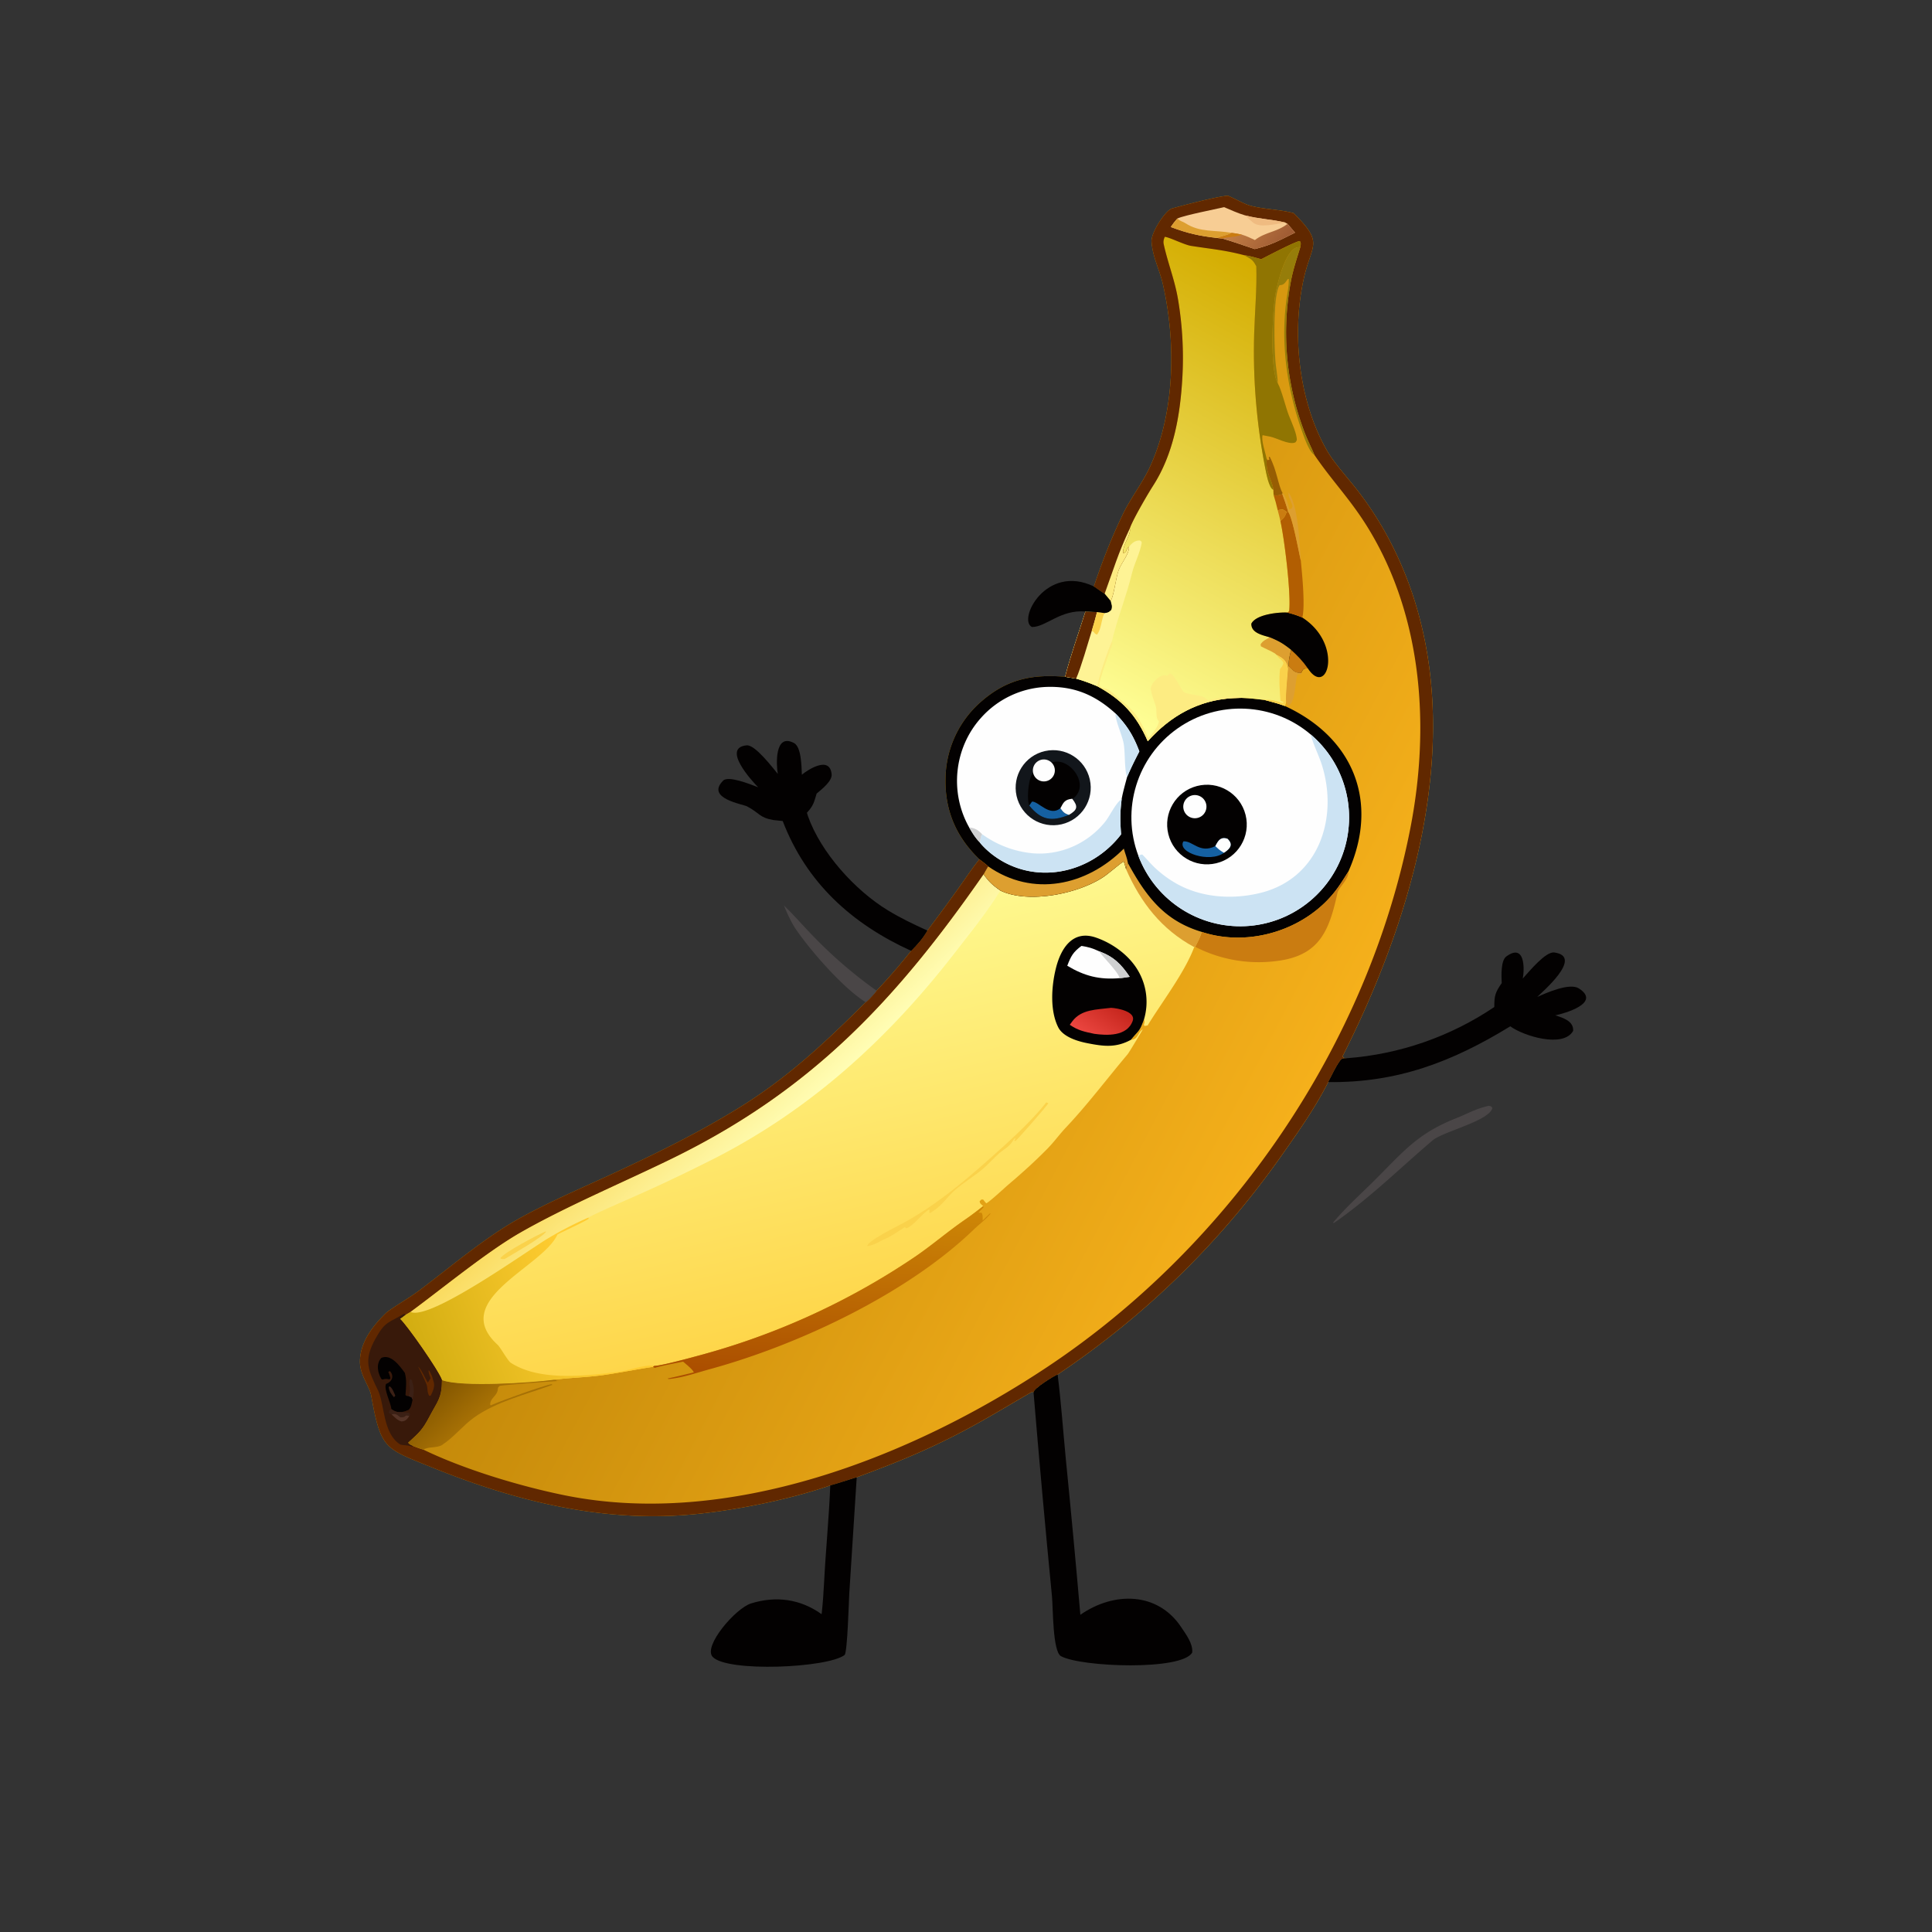 <svg xmlns="http://www.w3.org/2000/svg" width="1024" height="1024" preserveAspectRatio="none" style="display:block" viewBox="0 0 2048 2048"><rect x="0" y="0" width="2048" height="2048" fill="#333333" stroke="none"/><defs><linearGradient id="i" x1="460.241" x2="493.962" y1="1475.06" y2="1511.39" gradientUnits="userSpaceOnUse"><stop class="stop0" offset="0" stop-color="#835600"/><stop class="stop1" offset="1" stop-color="#A77105"/></linearGradient><linearGradient id="h" x1="876.258" x2="887.535" y1="1461.65" y2="1278.72" gradientUnits="userSpaceOnUse"><stop class="stop0" offset="0" stop-color="#AB4E00"/><stop class="stop1" offset="1" stop-color="#CD8606"/></linearGradient><linearGradient id="g" x1="1353.4" x2="1320.35" y1="262.937" y2="234.197" gradientUnits="userSpaceOnUse"><stop class="stop0" offset="0" stop-color="#A05C34"/><stop class="stop1" offset="1" stop-color="#BF7B43"/></linearGradient><linearGradient id="f" x1="1396.25" x2="1160.07" y1="318.781" y2="749.806" gradientUnits="userSpaceOnUse"><stop class="stop0" offset="0" stop-color="#D4AD01"/><stop class="stop1" offset="1" stop-color="#FFFF97"/></linearGradient><linearGradient id="e" x1="443.771" x2="614.68" y1="1442.55" y2="1378.22" gradientUnits="userSpaceOnUse"><stop class="stop0" offset="0" stop-color="#D2AD11"/><stop class="stop1" offset="1" stop-color="#FFCC31"/></linearGradient><linearGradient id="d" x1="1180.3" x2="1156.12" y1="1064.74" y2="1099.36" gradientUnits="userSpaceOnUse"><stop class="stop0" offset="0" stop-color="#C7271E"/><stop class="stop1" offset="1" stop-color="#EA453F"/></linearGradient><linearGradient id="c" x1="710.761" x2="801.709" y1="1128.2" y2="1222.97" gradientUnits="userSpaceOnUse"><stop class="stop0" offset="0" stop-color="#FADA5D"/><stop class="stop1" offset="1" stop-color="#FFFDB4"/></linearGradient><linearGradient id="b" x1="931.122" x2="838.857" y1="1390.7" y2="995.81" gradientUnits="userSpaceOnUse"><stop class="stop0" offset="0" stop-color="#FED64A"/><stop class="stop1" offset="1" stop-color="#FEF88E"/></linearGradient><linearGradient id="a" x1="804.887" x2="1382.06" y1="861.165" y2="1163.84" gradientUnits="userSpaceOnUse"><stop class="stop0" offset="0" stop-color="#C58A0A"/><stop class="stop1" offset="1" stop-color="#F5B01B"/></linearGradient></defs><path fill="url(#a)" d="M1159.56 621.67c9.24-27.171 18.24-50.624 30.78-76.597 8.21-17.02 21.02-33.527 28.54-49.871 26.71-58.007 27.91-131.97 13.92-193.653-3.62-15.971-11.21-29.665-12.12-45.808-.43-9.235 14.69-32.771 21.64-34.718 12.49-3.499 47.86-12.76 59.31-13.568 6.62 2.769 17.64 8.875 23 10.395 14.59 4.136 31.88 4.08 46.69 8.088 32.6 32.576 19.02 31.959 10.67 69.584-12.97 58.533-5.27 130.804 25.21 183.065 6.98 11.977 21.74 28.503 30.68 39.803a365 365 0 0 1 28.46 42.261c100.04 175.126 41.81 391.124-43.35 559.379 2.46 2.01 1.15 1.16 4.79 1.71-3.62.29-5.01-.34-7.19 2.65-5.12 6.99-8.46 15.09-12.63 22.67-12.89 25.56-30.34 50.82-46.86 74.13a907.1 907.1 0 0 1-239.96 235.84c-4.41 1.82-25.01 14.59-25.55 18.85l-1.54-.55c-24.52 14.07-45.98 27.39-71.38 40.87-39.719 21.07-72.504 34.2-114.506 49.78-7.994 2.37-20.425 6.73-28.038 8.61-46.072 15.93-109.786 28.55-158.3 31.68-90.983 5.93-179.351-16.65-262.731-50.33-51.993-20.99-55.127-19.34-65.685-76.93-1.84-10.04-12.275-21.71-11.834-36.62.603-20.38 14.031-37.45 28.282-51.18 9.911-7.49 23.672-15.02 35.724-24.1 31.994-24.1 66.981-53.89 101.567-73.61 31.723-18.08 70.376-34.5 103.914-50.06 45.656-21.18 89.204-42.56 132.149-69.04 52.291-32.24 91.542-69.4 134.533-112.01 2.974-2.21 9.357-9.23 11.497-12.2a651 651 0 0 0 36.628-42.24c7.441-7.69 11.731-12.345 17.212-21.503a1989 1989 0 0 0 34.948-47.686c5.9-8.283 13.89-20.282 20.22-27.805-26.58-25.537-38.255-55.879-35.65-92.832a109.75 109.75 0 0 1 38.7-75.46c26.91-23.01 53.48-28.076 87.75-25.235 5.69-21.886 14.6-47.16 21.61-69.214l12.22.633c1.87.22 6.41.649 8.01 1.048 4.08-.682 4.53-.933 7.11-3.466 1.14-3.844.36-5.234-.69-9.318-2.14-2.55-4.26-5.115-6.37-7.696-2.75-1.527-8.54-5.788-11.38-7.746"/><path fill="url(#b)" d="M1060.36 944.007c29.77 14.408 83.22 3.393 109.89-14.763 5.28-3.6 19.24-15.645 20.99-16.033 1.01 2.89 1.66 5.29 2.45 8.222.29-2.175.42-3.021 1-5.128v.595l1-1.823c18.85 34.383 38.07 60.915 78.3 72.82-1.89 6.271-3.96 9.99-6.93 15.813l-1.14.26c-10.06 27.01-34.69 58.9-49.34 83.01l-3.15.62-.88-1.15c.84-2.85.92-3.21.21-6.1-4.92 13.75-5.35 11.3-13.87 21.84 7.67-.11 7.2-7.96 12.51-11.05l-.03-.02c-.12.61-14.54 24.64-15.93 26.29-21.96 26.03-42.3 53.22-65.73 78.02-6.8 7.24-12.33 15.1-19.75 22.6-13 13.15-26.3 25.22-40.4 37.15-4.95 4.2-19.37 17.86-24.05 20.39-1.37-1.45-2.1-2.42-3.31-4.02-2.7.02-1.39-.32-3.76 1.84.55 2.86 1.2 2.61 3.79 5.1-6.26 5.01-12.6 9.84-19.2 14.38-17.89 12.27-34.704 26.81-52.563 39.03a760.8 760.8 0 0 1-226.89 104.27c-9.314 2.52-42.815 11.79-50.051 11.7l-1.312 1.04c-17.865 2.67-35.033 6.22-53.152 8.77-17.296 2.44-35.713 2.75-52.188 4.97-24.136 3.17-97.787 8.09-118.421.37-2.619-9.02-37.051-58.24-44.472-64.96l5.858-4.32 5.28-3.09c34.383-25.31 81.048-63.75 116.024-83.82 48.637-27.9 109.51-53.46 161.11-78.67 148.366-72.47 237.751-168.22 330.367-301.397 5.94 8.284 9.43 11.372 17.74 17.244"/><path fill="url(#c)" d="M1042.62 926.763c5.94 8.284 9.43 11.372 17.74 17.244-13.39 22.238-32.78 46.087-48.73 66.653-71.158 91.76-154.244 167.22-258.698 219.58-28.639 14.35-56.515 27.65-85.998 40.53-6.529 2.85-38.958 17.02-43.172 19.92a383 383 0 0 0-43.657 22.54c-23.558 14.34-124.927 87.2-144.986 77.42 34.383-25.31 81.048-63.75 116.024-83.82 48.637-27.9 109.51-53.46 161.11-78.67 148.366-72.47 237.751-168.22 330.367-301.397"/><path fill="#FAD24B" d="M578.873 1305.2c-.615 4.59-37.78 25.68-43.968 29.44l-3.306-.03-1.209-.83c3.352-5.9 40.73-25.6 48.483-28.58"/><path fill="#030101" d="M1198.89 1102.19c-16.06 8.77-29.11 7.01-46.45 3.59-10.36-2.04-24.93-6.52-30.36-16.2-9.43-18.07-7.47-44.47-2.71-63.44 5.25-20.93 17.72-40.62 42.14-32.356 18.18 6.152 36.34 19.486 45.62 36.466a65.27 65.27 0 0 1 5.63 50.1c-4.92 13.75-5.35 11.3-13.87 21.84"/><path fill="url(#d)" d="M1177.76 1068.34c7.04.32 26.32 4.03 23 13.65-5.91 17.11-28.09 15.66-40.7 13.91-10.39-2.22-17.15-3.43-26.05-9.6.92-1.3 1.86-2.59 2.82-3.86 9.69-12.69 25.54-12.11 40.93-14.1"/><path fill="#FEFEFE" d="M1146.33 1002.72c7.65 1.18 11.67 2.38 18.57 5.57 15.52 5.7 23.58 13.7 32.63 27.18-2.79.39-8.11 1.31-10.71 1.42-21.24 1.81-37.11-2.15-55.48-13.15 3.98-10.39 6.2-14.43 14.99-21.02"/><path fill="#CFD0D1" d="M1164.9 1008.29c15.52 5.7 23.58 13.7 32.63 27.18-2.79.39-8.11 1.31-10.71 1.42-1.42-6.68-17.69-22.39-21.92-28.6"/><path fill="url(#e)" d="m623.762 1290.69.234 1.24c-4.528 3.2-26.696 13.43-33.028 16.62l-.663 1.34c-17.115 34.11-114.229 68.45-62.872 115.57 3.178 2.91 10.684 16.99 14.111 19.19 30.514 19.65 78.853 13.9 112.952 9.64 12.969-1.62 28.725-8.07 39.03-6.42l-1.312 1.04c-17.865 2.67-35.033 6.22-53.152 8.77-17.296 2.44-35.713 2.75-52.188 4.97-24.136 3.17-97.787 8.09-118.421.37-2.619-9.02-37.051-58.24-44.472-64.96l5.858-4.32 5.28-3.09c20.059 9.78 121.428-63.08 144.986-77.42a383 383 0 0 1 43.657-22.54"/><path fill="#DD9F30" d="M1193.69 921.433c.29-2.175.42-3.021 1-5.128v.595l1-1.823c18.85 34.383 38.07 60.915 78.3 72.82-1.89 6.271-3.96 9.99-6.93 15.813l-1.14.26c-34.59-18.664-56.67-47.109-72.23-82.537"/><path fill="#FAD24B" d="m1109.08 1168.59 2.25.87c-2.12 3.59-30.93 36.55-34.83 40l-1.42-.25c1.12-1.65.66-.76 1.39-2.65-1.05-.15-2.07 1.65-2.77 2.76-4.42 6.98-8.56 8.06-14.41 13.14-5.96 5.18-11.7 11.87-17.74 16.93-8.71 7.28-20.56 14.55-28.97 21.87-7.58 6.59-14.457 17.02-23.551 22.6-3.082 1.89-1.642 2.12-4.057 1.67l.398-2.63-.629-.78c-8.455 5.51-15.753 16.73-23.801 19.99l-1.884-1.26c-6.009 3.88-14.097 9.61-20.434 12.33-3.335 1.43-3.224 1.2-6.82 3.31l-.929.55c-2.847 1.51-8.472 3.69-11.609 3.88.071-4.8 26.19-18.2 31.53-20.91 42.002-21.33 78.596-53.8 113.396-85.25 13.8-12.48 33.62-31.45 44.89-46.17"/><path fill="#030101" d="M1038.25 910.956c-26.58-25.537-38.255-55.879-35.65-92.832a109.75 109.75 0 0 1 38.7-75.46c26.91-23.01 53.48-28.076 87.75-25.235l11.69 1.928c8.71 2.527 14.17 4.651 22.6 8.122 26.25 14.357 41.5 30.931 53.35 58.26 24.08-26.908 53.69-43.622 90.27-45.663 2.91-.152 5.81-.254 8.72-.306 9.14.387 15.87 1.087 24.97 2.247 7.22 1.931 14.38 3.694 21.37 6.36 72.84 33.602 100.22 101.641 67.33 175.473-3.71 5.869-7.49 12.002-11.56 17.618-31.64 43.673-92.75 63.312-143.8 46.429-40.23-11.905-59.45-38.437-78.3-72.82l-1 1.823v-.595c-.58 2.107-.71 2.953-1 5.128-.79-2.932-1.44-5.332-2.45-8.222-1.75.388-15.71 12.433-20.99 16.033-26.67 18.156-80.12 29.171-109.89 14.763-8.31-5.872-11.8-8.96-17.74-17.244.28-.827 4.16-7.343 4.79-8.424-1.33-1.544-7.22-5.882-9.16-7.383"/><path fill="#DD9F30" d="M1047.41 918.339c47.55 33.064 104.58 20.726 143.87-18.761 1.55 5.649 3.34 9.35 4.41 15.499l-1 1.823v-.595c-.58 2.107-.71 2.953-1 5.128-.79-2.932-1.44-5.332-2.45-8.222-1.75.388-15.71 12.433-20.99 16.033-26.67 18.156-80.12 29.171-109.89 14.763-8.31-5.872-11.8-8.96-17.74-17.244.28-.827 4.16-7.343 4.79-8.424"/><path fill="#FEFEFE" d="M1206.72 907.133c-18.52-49.217-1.41-104.728 41.59-134.988 43.01-30.26 101.04-27.611 141.11 6.44 36.78 31.254 50.22 82.098 33.68 127.443-16.53 45.345-59.54 75.608-107.8 75.854-48.27.247-91.59-29.575-108.58-74.749"/><path fill="#CCE3F3" d="M1389.42 778.585c36.78 31.254 50.22 82.098 33.68 127.443-16.53 45.345-59.54 75.608-107.8 75.854-48.27.247-91.59-29.575-108.58-74.749.63-.328 3.75-1.706 4.31-1.141 4.24 4.264 8.12 8.9 12.43 13.09a117.3 117.3 0 0 0 22.6 16.996c26.98 15.674 60.76 17.837 90.56 10.315 61.36-15.484 82.27-78.989 64.72-135.234-3.24-10.415-9.51-22.541-11.92-32.574"/><path fill="#030101" d="M1268.76 833.231c22.7-5.936 45.88 7.793 51.59 30.554s-8.25 45.808-31.06 51.291c-22.5 5.408-45.16-8.314-50.79-30.757s7.87-45.235 30.26-51.088"/><path fill="#1560A1" d="M1288.29 896.916c3.07-5.762 5.37-10.088 12.8-7.854 6.88 6.359 2.48 10.871-3.62 14.937-15.02 11.191-50.1-.298-43.02-12.101 9.89-.879 17.14 13.354 33.84 5.018"/><path fill="#FEFEFE" d="M1288.29 896.916c3.07-5.762 5.37-10.088 12.8-7.854 6.88 6.359 2.48 10.871-3.62 14.937-4.41-2.614-5.41-3.539-9.18-7.083M1263.04 843.327c6.42-1.944 13.21 1.612 15.26 7.993 2.05 6.38-1.39 13.229-7.73 15.392a12.29 12.29 0 0 1-12.16-2.474 12.28 12.28 0 0 1-3.8-11.81 12.28 12.28 0 0 1 8.43-9.101M1027.4 877.165c-20.98-37.106-16.1-84.317 12.43-116.121a97.9 97.9 0 0 1 68.44-32.832c29.7-1.273 52.4 8.289 74.07 27.953 12.4 12.886 19.05 23.463 25.41 40.371-4.86 9.457-8.79 17.264-12.98 27.088-1.9 7.235-4.48 16.098-5.74 23.305-1.83 15.067-1.73 22.279-.62 37.506-32.4 42.392-92.57 54.878-136.29 21.548-4.41-3.36-10.39-8.828-13.68-13.238-4.58-4.644-7.81-9.98-11.04-15.58"/><path fill="#CCE3F3" d="M1041.08 884.308a108.74 108.74 0 0 0 52.83 20.137c29.64 2.752 58.54-9.888 77.27-32.929 5.29-6.514 11.37-20.084 17.85-24.587-1.83 15.067-1.73 22.279-.62 37.506-32.4 42.392-92.57 54.878-136.29 21.548-4.41-3.36-10.39-8.828-13.68-13.238 1.53-2.689.36-4.602 2.64-8.437M1182.34 756.165c12.4 12.886 19.05 23.463 25.41 40.371-4.86 9.457-8.79 17.264-12.98 27.088-3.06-7.261-1.8-26.922-3.84-36.453-1.9-8.906-8.65-23.542-8.59-31.006"/><path fill="#CFD0D1" d="M1027.4 877.165c5.9.507 9.53 2.649 13.68 7.143-2.28 3.835-1.11 5.748-2.64 8.437-4.58-4.644-7.81-9.98-11.04-15.58"/><path fill="#12161B" d="M1107.8 796.15c21.4-4.752 42.61 8.703 47.44 30.089 4.82 21.387-8.56 42.647-29.93 47.546-21.47 4.922-42.86-8.539-47.71-30.03-4.84-21.49 8.69-42.83 30.2-47.605"/><path fill="#030101" d="M1095.13 819.089a11.665 11.665 0 0 1 5.79-12.608 11.65 11.65 0 0 1 13.75 1.875c16.04-6.194 36.05 16.326 28.17 31.826-1.2 2.358-3.66 5.678-6.27 6.52 6.71 8.365 5.4 11.88-3.39 17.106-18.53 7.34-29.47 5.699-42.11-9.882-2.84-6.189-1.16-29.012 4.06-34.837"/><path fill="#FEFEFE" d="M1095.13 819.089a11.665 11.665 0 0 1 5.79-12.608 11.65 11.65 0 0 1 13.75 1.875 11.66 11.66 0 0 1 2.37 13.366 11.65 11.65 0 0 1-11.9 6.536 11.65 11.65 0 0 1-10.01-9.169"/><path fill="#1560A1" d="m1091.07 853.926 2.9-4.184c6.79-.539 18.46 16.439 30.09 7.042 2.76 3.87 4.24 5.666 9.12 7.024-18.53 7.34-29.47 5.699-42.11-9.882"/><path fill="#FEFEFE" d="M1124.06 856.784c3.46-6.679 4.82-9.216 12.51-10.082 6.71 8.365 5.4 11.88-3.39 17.106-4.88-1.358-6.36-3.154-9.12-7.024"/><path fill="url(#f)" d="M1197.61 560.283c2.44-8.109 19.04-36.634 24.41-44.94 22.12-34.142 29.09-75.3 31.37-115.699 1.5-27.378-.03-54.837-4.56-81.879-3.39-20.634-10.79-38.588-15.22-58.756-.64-2.935-.07-5.291 1.13-7.975 5.67.691 20.55 8.462 27.87 9.612 20.96 3.294 35.43 4.369 56.31 9.897 7.13 4.118 9 4.371 12.8 11.741.75 23.489-1.55 47.694-2.27 71.992-1.4 47.129 2.58 94.933 11.62 141.255 1.1 5.624 3.98 22.12 8.79 23.628l.17 5.462c3.67 1.168 5.61.236 9.37-.727 2.32 6.207 4.41 12.49 6.3 18.839l-1.75.112c-2.01 5.349-2.39 5.542-6.65 9.53 4.3 19.037 11.35 76.576 9.31 95.123-1.31 1.738-.49 1.188-2.33 1.815-9.89-.433-33.03 2.136-37.81 11.833-.25 9.915 11.95 12.137 19.58 14.461 9.92 4.089 14.17 6.611 22.6 13.28-1.53 6.537-2.85 10.77-2.51 17.49l-.83 3.589c-.52 7.078-2.63 27.795-1.96 33.866l-1.33 4.545c-6.99-2.666-14.15-4.429-21.37-6.36-9.1-1.16-15.83-1.86-24.97-2.247-2.91.052-5.81.154-8.72.306-36.58 2.041-66.19 18.755-90.27 45.663-11.85-27.329-27.1-43.903-53.35-58.26-8.43-3.471-13.89-5.595-22.6-8.122l-11.69-1.928c5.69-21.886 14.6-47.16 21.61-69.214l12.22.633c1.87.22 6.41.649 8.01 1.048 4.08-.682 4.53-.933 7.11-3.466 1.14-3.844.36-5.234-.69-9.318 3.48-5.522 5.52-24.336 8.34-32.217 3.2-8.929 11.23-16.979 11.15-25.272-3.9 2.942-1.22 5.1-6.11 6.898-1.42-8.033 8.8-20.426 6.92-26.238"/><path fill="#FEF395" d="M1196.8 579.623c2.88-3.823 6.6-7.081 11.76-6.685.8.742 1.9 1.267 1.71 2.44-1.73 10.824-7.9 22.041-10.43 32.641-5.67 23.787-15.91 48.774-21.27 72.222-3.32 6.984-15.13 40.449-15.23 47.238-8.43-3.471-13.89-5.595-22.6-8.122l-11.69-1.928c5.69-21.886 14.6-47.16 21.61-69.214l12.22.633c1.87.22 6.41.649 8.01 1.048 4.08-.682 4.53-.933 7.11-3.466 1.14-3.844.36-5.234-.69-9.318 3.48-5.522 5.52-24.336 8.34-32.217 3.2-8.929 11.23-16.979 11.15-25.272"/><path fill="#612800" d="m1150.66 648.215 12.22.633c-1.7 6.7-3.56 13.357-5.59 19.966-3.79 12.193-11.64 39.751-16.55 50.543l-11.69-1.928c5.69-21.886 14.6-47.16 21.61-69.214"/><path fill="#FAD24B" d="M1162.88 648.848c1.87.22 6.41.649 8.01 1.048-3.57 6.593-3.26 16.692-8.03 22.846-4.57-2.074-1.37-2.171-5.57-3.928a419 419 0 0 0 5.59-19.966"/><path fill="#FDEC82" d="m1178.57 680.241.93 1.642c-2.76 7.949-14.14 37.914-14.14 44.164 2.77 4.246 3.24 2.507 8.64 4.629 3.34 1.31 7.66 6.04 10.5 8.321 18.71 15.031 22.43 20.288 32.3 42.358l.42.943 1.15-1.198c3.96-4.146 9.21-10.627 10.18-16.385-4.44-4.671-1.31-10.829-3.82-17.593-1.45-3.902-4.04-11.691-4.8-15.657-1.27-6.578 9.9-17.33 16.35-15.442 2.51 1.388 2.69-4.123 6.05-.836 3.51 2.19 10.86 17.549 12.64 18.448 8.07 4.084 19.06 1.713 25.49 8.633 13.73-2.781 18.66-4.78 33.56-3.681l1.66 1.183c-2.91.052-5.81.154-8.72.306-36.58 2.041-66.19 18.755-90.27 45.663-11.85-27.329-27.1-43.903-53.35-58.26.1-6.789 11.91-40.254 15.23-47.238"/><path fill="#DD9F30" d="M1346.05 675.607c9.92 4.089 14.17 6.611 22.6 13.28-1.53 6.537-2.85 10.77-2.51 17.49l-.83 3.589c-.94-8.873-4.38-11.829-12.12-15.771-2-2.728-12.78-6.779-16.61-9.098l-.31-2.082c2.41-3.859 5.72-5.115 9.78-7.408"/><path fill="#FAD24B" d="M1353.19 694.195c7.74 3.942 11.18 6.898 12.12 15.771-.52 7.078-2.63 27.795-1.96 33.866l-1.33 4.545c-6.99-2.666-14.15-4.429-21.37-6.36 8.07-.665 11.44 1.008 19.25 3.181l.72-1.237c-2.01-.436-1.56-.171-3.31-1.132-.77-10.897-1.64-22.772-.42-33.63 2.01-2.634 2.55-2.995 3.6-6.177-.67-3.055-3.67-4.083-6.22-7.399z"/><path fill="#B25E02" d="M1359.4 523.894c2.32 6.207 4.41 12.49 6.3 18.839l-1.75.112c-4.48-3.662-4.09-2.834-9.53-2.024-1.39-5.997-2.51-10.334-4.39-16.2 3.67 1.168 5.61.236 9.37-.727"/><path fill="#CA7C11" d="M1354.42 540.821c5.44-.81 5.05-1.638 9.53 2.024-2.01 5.349-2.39 5.542-6.65 9.53-.62-3.273-2.03-8.182-2.88-11.554"/><path fill="#612800" d="M1159.56 621.67c9.24-27.171 18.24-50.624 30.78-76.597 8.21-17.02 21.02-33.527 28.54-49.871 26.71-58.007 27.91-131.97 13.92-193.653-3.62-15.971-11.21-29.665-12.12-45.808-.43-9.235 14.69-32.771 21.64-34.718 12.49-3.499 47.86-12.76 59.31-13.568 6.62 2.769 17.64 8.875 23 10.395 14.59 4.136 31.88 4.08 46.69 8.088 32.6 32.576 19.02 31.959 10.67 69.584-12.97 58.533-5.27 130.804 25.21 183.065 6.98 11.977 21.74 28.503 30.68 39.803a365 365 0 0 1 28.46 42.261c100.04 175.126 41.81 391.124-43.35 559.379 2.46 2.01 1.15 1.16 4.79 1.71-3.62.29-5.01-.34-7.19 2.65-5.12 6.99-8.46 15.09-12.63 22.67-12.89 25.56-30.34 50.82-46.86 74.13a907.1 907.1 0 0 1-239.96 235.84c-4.41 1.82-25.01 14.59-25.55 18.85l-1.54-.55c-24.52 14.07-45.98 27.39-71.38 40.87-39.719 21.07-72.504 34.2-114.506 49.78-7.994 2.37-20.425 6.73-28.038 8.61-46.072 15.93-109.786 28.55-158.3 31.68-90.983 5.93-179.351-16.65-262.731-50.33-51.993-20.99-55.127-19.34-65.685-76.93-1.84-10.04-12.275-21.71-11.834-36.62.603-20.38 14.031-37.45 28.282-51.18 9.911-7.49 23.672-15.02 35.724-24.1 31.994-24.1 66.981-53.89 101.567-73.61 31.723-18.08 70.376-34.5 103.914-50.06 45.656-21.18 89.204-42.56 132.149-69.04 52.291-32.24 91.542-69.4 134.533-112.01 2.974-2.21 9.357-9.23 11.497-12.2a651 651 0 0 0 36.628-42.24c7.441-7.69 11.731-12.345 17.212-21.503a1989 1989 0 0 0 34.948-47.686c5.9-8.283 13.89-20.282 20.22-27.805 1.94 1.501 7.83 5.839 9.16 7.383-.63 1.081-4.51 7.597-4.79 8.424-92.616 133.177-182.001 228.927-330.367 301.397-51.6 25.21-112.473 50.77-161.11 78.67-34.976 20.07-81.641 58.51-116.024 83.82l-5.28 3.09-5.858 4.32c7.421 6.72 41.853 55.94 44.472 64.96-.073 18.84-4.359 21.79-12.966 38.1-7.677 14.55-10.581 16.93-22.873 28.18 1.438 1.99 2.929 2.37 5.197 3.46 3.742 1.45 7.045 2.8 10.94 3.89 43.142 20.9 101.787 38.59 148.857 48.23 174.78 35.81 368.554-40.15 512.352-135.7 194.38-129.15 340.3-341.67 385.12-571.453 20.65-105.876 13.21-221.848-43.7-316.117-19.14-31.711-38.73-50.899-58.04-79.393-4.17-9.957-7.72-16.201-11.71-27.268a294.7 294.7 0 0 1-12.82-158.941c2.43-11.83 6.02-22.361 9.51-33.848.53-4.085 1.06-3.385-.38-6.588-3.08-.599-35.95 16.665-41.1 19.271l-.01-.083c-5.77-1.589-12.01-3.526-17.91-4.217-20.88-5.528-35.35-6.603-56.31-9.897-7.32-1.15-22.2-8.921-27.87-9.612-1.2 2.684-1.77 5.04-1.13 7.975 4.43 20.168 11.83 38.122 15.22 58.756a372.3 372.3 0 0 1 4.56 81.879c-2.28 40.399-9.25 81.557-31.37 115.699-5.37 8.306-21.97 36.831-24.41 44.94 1.88 5.812-8.34 18.205-6.92 26.238 4.89-1.798 2.21-3.956 6.11-6.898.08 8.293-7.95 16.343-11.15 25.272-2.82 7.881-4.86 26.695-8.34 32.217-2.14-2.55-4.26-5.115-6.37-7.696-2.75-1.527-8.54-5.788-11.38-7.746"/><path fill="#38190A" d="m437.811 1532.76-.972.8c-4.189-1.99-11.049-1.31-12.793-2.48-18.019-11.75-16.086-40.24-22.999-56.48-10.526-21.99-16.2-31.88-3.015-55.61 10.478-18.86 14.083-16.56 30.43-26.44l1.377 1.19-5.858 4.32c7.421 6.72 41.853 55.94 44.472 64.96-.073 18.84-4.359 21.79-12.966 38.1-7.677 14.55-10.581 16.93-22.873 28.18 1.438 1.99 2.929 2.37 5.197 3.46"/><path fill="#030101" d="m405.395 1462.41-1.182-.7c-3.924-6.69-5.769-16.15.062-22.29 10.211-4.59 19.795 8.9 24.892 15.94 2.112 7.74 1.281 15.07.645 23.34l1.154 1.02 2.114.22c3.975 1.71 2.783.33 4.256 3.73-.917 4.03-1.25 7.99-4.116 10.79-3.379 1.45-3.867 1.61-7.447 2.42-4.83.3-6.855-.48-10.844-3.04-.592-6.83-8.492-21.59-5.711-26.79 6.751-2.55 8.738-8.66 4.115-13.65l-1.721.85c1.138 2.61 1.503 3.88 2.309 6.56l-.981 1.43c-3.916-.69-3.754-.79-7.545.17"/><path fill="#3B2015" d="M417.617 1481.12c-3.008-3.44-5.12-6.32-5.522-10.81l.979-.76c3.055 2.03 4.394 6.39 5.964 9.92zM412.144 1497.64c1.045-3.36.035-2.23 2.785-3.8 3.989 2.56 6.014 3.34 10.844 3.04 2.659.21 5.314.47 7.964.77l.879 2.16-.764 1.33c-2.49 3.41-3.776 5.38-8.316 5.62-4.424-1.3-6.845-4.2-10.327-7.38z"/><path fill="#553427" d="M415.209 1499.38c4.397-1.28 5.626.36 9.15 3.01 8.04.49 2.784-3.32 9.493-1.25-2.49 3.41-3.776 5.38-8.316 5.62-4.424-1.3-6.845-4.2-10.327-7.38"/><path fill="#612800" d="M443.266 1448.63c3.905 3.73 6.844 11.55 10.209 16.94 1.702-2 1.489-3.03 3.05-4.4-1.152-3.14-2.07-5.04-2.297-8.41l.772.17c2.675 4.7 3.011 5.56 4.33 10.81 2.264 5.25-.33 10.86-2.686 15.58l-1.557.4c-2.721-4.11-1.333-8.07-3.014-12.36-2.428-6.19-5.936-12.59-8.807-18.73"/><path fill="#3B2015" d="M433.08 1479.94c3.79-8.41-1.157-13.07 1.784-17.89l1.746.8c2.353 9.13 2.64 11.24.726 20.82-1.473-3.4-.281-2.02-4.256-3.73"/><path fill="#FDEC82" d="M1197.61 560.283c1.88 5.812-8.34 18.205-6.92 26.238 4.89-1.798 2.21-3.956 6.11-6.898.08 8.293-7.95 16.343-11.15 25.272-2.82 7.881-4.86 26.695-8.34 32.217-2.14-2.55-4.26-5.115-6.37-7.696 9.72-26.55 14.12-42.468 26.67-69.133"/><path fill="#F7CD94" d="M1248.03 231.639c8-3.635 39.47-9.612 49.48-12.067 8.3 3.43 13.73 6.115 22.44 8.765 14.79 3.947 29.23 4.197 42.45 7.585l2.42 1.333c2.64 3.092 5.41 6.234 7.99 9.366-16.73 8.253-24.77 12.993-42.75 17.422-10.53-3.39-24.28-8.434-34.5-11.223l-4.97-.522c-19.16-2.135-31.55-4.877-49.53-11.665 2.45-3.672 4.08-5.609 6.97-8.994"/><path fill="url(#g)" d="M1364.82 237.255c2.64 3.092 5.41 6.234 7.99 9.366-16.73 8.253-24.77 12.993-42.75 17.422-10.53-3.39-24.28-8.434-34.5-11.223l-4.97-.522c4.74-2.529 8.73-2.17 14.98-5.462 4.3.559 6.79.911 10.97 1.941 5.06 1.479 8.93 3.469 13.68 5.692 11.31-8.726 23.79-8.515 34.6-17.214"/><path fill="#CA7C11" d="M1305.57 246.836c4.3.559 6.79.911 10.97 1.941-8.09 3.101-14.8 2.028-20.98 4.043l-4.97-.522c4.74-2.529 8.73-2.17 14.98-5.462"/><path fill="#DD9F30" d="M1248.03 231.639c3.85 3.443 5.38 2.913 8.59 4.988 15.44 10.007 31.02 7.02 48.95 10.209-6.25 3.292-10.24 2.933-14.98 5.462-19.16-2.135-31.55-4.877-49.53-11.665 2.45-3.672 4.08-5.609 6.97-8.994"/><path fill="#EFBB81" d="M1319.95 228.337c14.79 3.947 29.23 4.197 42.45 7.585-9.57 1.333-26.47 5.96-33.75.283-3.09-2.398-6-5.028-8.7-7.868"/><path fill="url(#h)" d="m1042.23 1278.49.33 1.46c-1.83 1.83-3.57 3.59-5.33 5.49l3.34.19c1.4 2.26 1.05 5.32 1.1 8.14l7.58-7.36.91.02c-5.59 6.68-11.77 10.98-17.89 16.88-70.679 68.13-185.47 122.21-279.484 147.98-13.654 3.74-28.953 9.06-43.021 10.45-1.344.14-.718.2-2.11-.44 2.765-.54 26.945-6.11 27.801-6.61-1.376-3.27-8.203-8.54-11.321-11.3-9.331 1.92-21.189 3.96-30.161 6.61l-1.76-1.09 1.312-1.04c7.236.09 40.737-9.18 50.051-11.7a760.8 760.8 0 0 0 226.89-104.27c17.859-12.22 34.673-26.76 52.563-39.03 6.6-4.54 12.94-9.37 19.2-14.38"/><path fill="#907502" d="m1336.83 274.76.01.083c5.15-2.606 38.02-19.87 41.1-19.271 1.44 3.203.91 2.503.38 6.588-14.74-2.71-24.02 37.956-26.15 48.794-3.34 17.036-6.25 80.734 2.3 95.244 4.25 7.606 8.49 25.981 11.88 34.426 2.65 6.599 8.66 19.785 8.31 25.973-.98 1.625-.91 2.307-2.5 2.733-6.78 1.821-18.58-4.849-25.49-6.432-3.18-.728-5.2-.832-8.29-1.609-1.61 5.752 2.94 18.223 4.34 24.943-1.21 15.871 5.5 21.24 7.14 32.927-4.81-1.508-7.69-18.004-8.79-23.628-9.04-46.322-13.02-94.126-11.62-141.255.72-24.298 3.02-48.503 2.27-71.992-3.8-7.37-5.67-7.623-12.8-11.741 5.9.691 12.14 2.628 17.91 4.217"/><path fill="#CA7C11" d="M1273.99 987.897c51.05 16.883 112.16-2.756 143.8-46.429 4.07-5.616 7.85-11.749 11.56-17.618.78 7.89-10.31 16.897-11.55 22.583-9.14 41.824-19.88 67.947-67.82 72.667a146.98 146.98 0 0 1-82.92-15.39c2.97-5.823 5.04-9.542 6.93-15.813"/><path fill="url(#i)" d="M468.453 1463.02c20.634 7.72 94.285 2.8 118.421-.37 2.616.25 1.85-.35 3.16 1.04l2.076.16c-5.9.2-61.117 4.68-62.334 5.15-1.429 1.56-1.921 1.47-2.005 3.07-.422 8.01-8.073 9.28-8.153 16.92l.684.79 1.641-.77c8.657-3.96 54.489-20.51 62.935-21.76l.624.76c-27.431 10.1-59.273 17.62-83.043 34.67-11.778 8.45-21.403 20.9-33.6 28.91-5.49 3.64-14.056 1.53-20.108 5.06-3.895-1.09-7.198-2.44-10.94-3.89-2.268-1.09-3.759-1.47-5.197-3.46 12.292-11.25 15.196-13.63 22.873-28.18 8.607-16.31 12.893-19.26 12.966-38.1"/><path fill="#030101" d="M1346.05 675.607c-7.63-2.324-19.83-4.546-19.58-14.461 4.78-9.697 27.92-12.266 37.81-11.833a90.7 90.7 0 0 1 16.21 5.307c44.03 28.262 26.64 85.619 5.88 53.884-5.05.255-4.61.095-7.16 4.967-6.83-.06-8.18-2.3-13.07-7.094-.34-6.72.98-10.953 2.51-17.49-8.43-6.669-12.68-9.191-22.6-13.28"/><path fill="#CA7C11" d="M1368.65 688.887c6.92 6.337 12.29 11.84 17.72 19.617-5.05.255-4.61.095-7.16 4.967-6.83-.06-8.18-2.3-13.07-7.094-.34-6.72.98-10.953 2.51-17.49"/><path fill="#B25E02" d="M1365.7 542.733c4.67 7.087 10.82 41.128 13.2 51.438 1.33 13.631 4.84 48.485 1.59 60.449a90.7 90.7 0 0 0-16.21-5.307c1.84-.627 1.02-.077 2.33-1.815 2.04-18.547-5.01-76.086-9.31-95.123 4.26-3.988 4.64-4.181 6.65-9.53z"/><path fill="#967D0A" d="M1354.47 406.198c-8.55-14.51-5.64-78.208-2.3-95.244 2.13-10.838 11.41-51.504 26.15-48.794-3.49 11.487-7.08 22.018-9.51 33.848a294.7 294.7 0 0 0 12.82 158.941c3.99 11.067 7.54 17.311 11.71 27.268-5.49-2.866-10.83-18.639-12.92-24.451-15.71-43.768-22.87-91.314-17.03-137.633.97-7.676 3.01-16.8 2.76-24.378l-.89-.064c-2.84 3.636-4.08 6.637-8.76 6.542-7.43 10.334-5.6 67.257-4.42 81.025.56 6.513 2.05 14.748 2.33 21.192z"/><path fill="#DD9F30" d="M1366.14 706.377c4.89 4.794 6.24 7.034 13.07 7.094l.98 1.108c-1.73.15-2.83.174-4.56.204-2.91 5.409-1.88 27.137-8.96 33.119l-1.85-.654-1.47-3.416c-.67-6.071 1.44-26.788 1.96-33.866z"/><path fill="#975D03" d="m1342.72 486.232.83 1.607 2.05-.583-.61-2.667.9-.462c7.77 14.521 8.98 30.38 13.7 38.479l-.19 1.288c-3.76.963-5.7 1.895-9.37.727l-.17-5.462c-1.64-11.687-8.35-17.056-7.14-32.927"/><path fill="#DD9F30" d="M1359.59 522.606c3.29 2.955 6.58 13.19 6.91 17.254 3.15-.99 1.98-.052 3.62-2.896-1.17-5.916-5.29-10.474-3.98-14.828 10.5 16.304 11.29 54.007 12.76 72.035-2.38-10.31-8.53-44.351-13.2-51.438a291 291 0 0 0-6.3-18.839z"/><path fill="#030101" d="M1095.59 1475.88c.54-4.26 21.14-17.03 25.55-18.85 3.64 28.94 5.86 60.41 8.68 89.64 5.48 54.99 10.61 110.02 15.41 165.08 35.17-24.57 81.88-24.73 107.03 13.32 4.89 7.4 12.53 17.33 11.52 26.7-10.77 19.31-117.45 15.55-139.09 3.85-8.96-4.84-8.34-51.54-9.58-63.72-7.02-71.96-13.53-143.97-19.52-216.02M880.126 1574.59c7.613-1.88 20.044-6.24 28.038-8.61l-7.875 122.96c-.546 9.62-1.905 60.3-4.825 65.31-17.71 13.92-125.07 18.66-140.086 2.02-10.157-11.26 24.265-51.41 40.758-56.56 26.369-8.23 52.261-4.74 74.799 11.4 1.257-10.95 2.07-22.39 2.625-33.43 1.723-34.27 5.218-68.82 6.566-103.09M824.519 820.376c-1.586-8.39-3.912-43.914 17.118-32.754 7.806 4.142 7.985 24.24 8.37 33.605 6.148-5.142 29.817-20.694 31.571-.334.61 7.084-10.499 15.789-15.899 20.332-2.934 9.64-3.38 12.734-10.316 20.321q.48 1.774 1.079 3.51c13.692 38.745 49.914 78.687 84.545 99.807 14.341 8.746 26.929 14.585 42.095 21.584-5.481 9.158-9.771 13.813-17.212 21.503-62.809-28.617-110.98-72.022-136.164-137.638-3.234-.289-6.794-.753-9.899-1.029-15.354-2.746-13.95-7.119-27.893-14.492-4.563-2.412-44.25-8.424-25.292-27.346 5.415-5.405 28.192 3.656 37.058 7.116-7.293-7.447-38.733-41.916-12.178-44.471 8.915-.858 27.427 23.58 33.017 30.286M1614.21 1037.27c7.26-7.98 24.26-28.79 33.38-27.59 32.2 4.25-14.73 43.44-18.08 47.15 10.69-4.84 34.58-15.24 44.18-9.06 24.36 15.69-16.28 26.78-25.04 28.54 8.16 2.56 19.62 6.05 18.96 16.45-10.46 18.56-52.77 5.39-66.63-4.83-61.61 37.73-119.83 60.02-193.02 59.13 4.17-7.58 7.51-15.68 12.63-22.67 2.18-2.99 3.57-2.36 7.19-2.65 55.9-4.2 109.75-22.9 156.23-54.26.03-11.9.8-15.09 7.87-25.39-.38-7.88-1.03-23.93 4.91-28.24 20.01-14.506 19.3 13.69 17.42 23.42M1150.66 648.215c-26.61-2.266-41.99 16.637-56.78 16.436-15.33-7.697 14.98-67.374 65.68-42.981 2.84 1.958 8.63 6.219 11.38 7.746 2.11 2.581 4.23 5.146 6.37 7.696 1.05 4.084 1.83 5.474.69 9.318-2.58 2.533-3.03 2.784-7.11 3.466-1.6-.399-6.14-.828-8.01-1.048z"/><path fill="#4A4647" d="M1578.26 1172.15c3.01.86 1.83.05 3.74 2.38-3.46 13.84-52.34 24.91-63.47 34.4-35.49 30.23-64.48 59.28-103.01 86.48l-1.95 1.18-.31-.8c14.55-17.11 27.81-28.7 43.15-43.93 30.96-30.73 45.55-50.02 87.05-66.45 12.18-4.82 20.51-9.96 34.8-13.26M917.745 1062.39c-23.218-14.19-58.487-54.35-74.359-77.77-4.815-7.105-9.117-16.765-12.332-24.733 10.907 10.462 21.847 23.25 32.72 34.27a475.4 475.4 0 0 0 65.468 56.033c-2.14 2.97-8.523 9.99-11.497 12.2"/></svg>